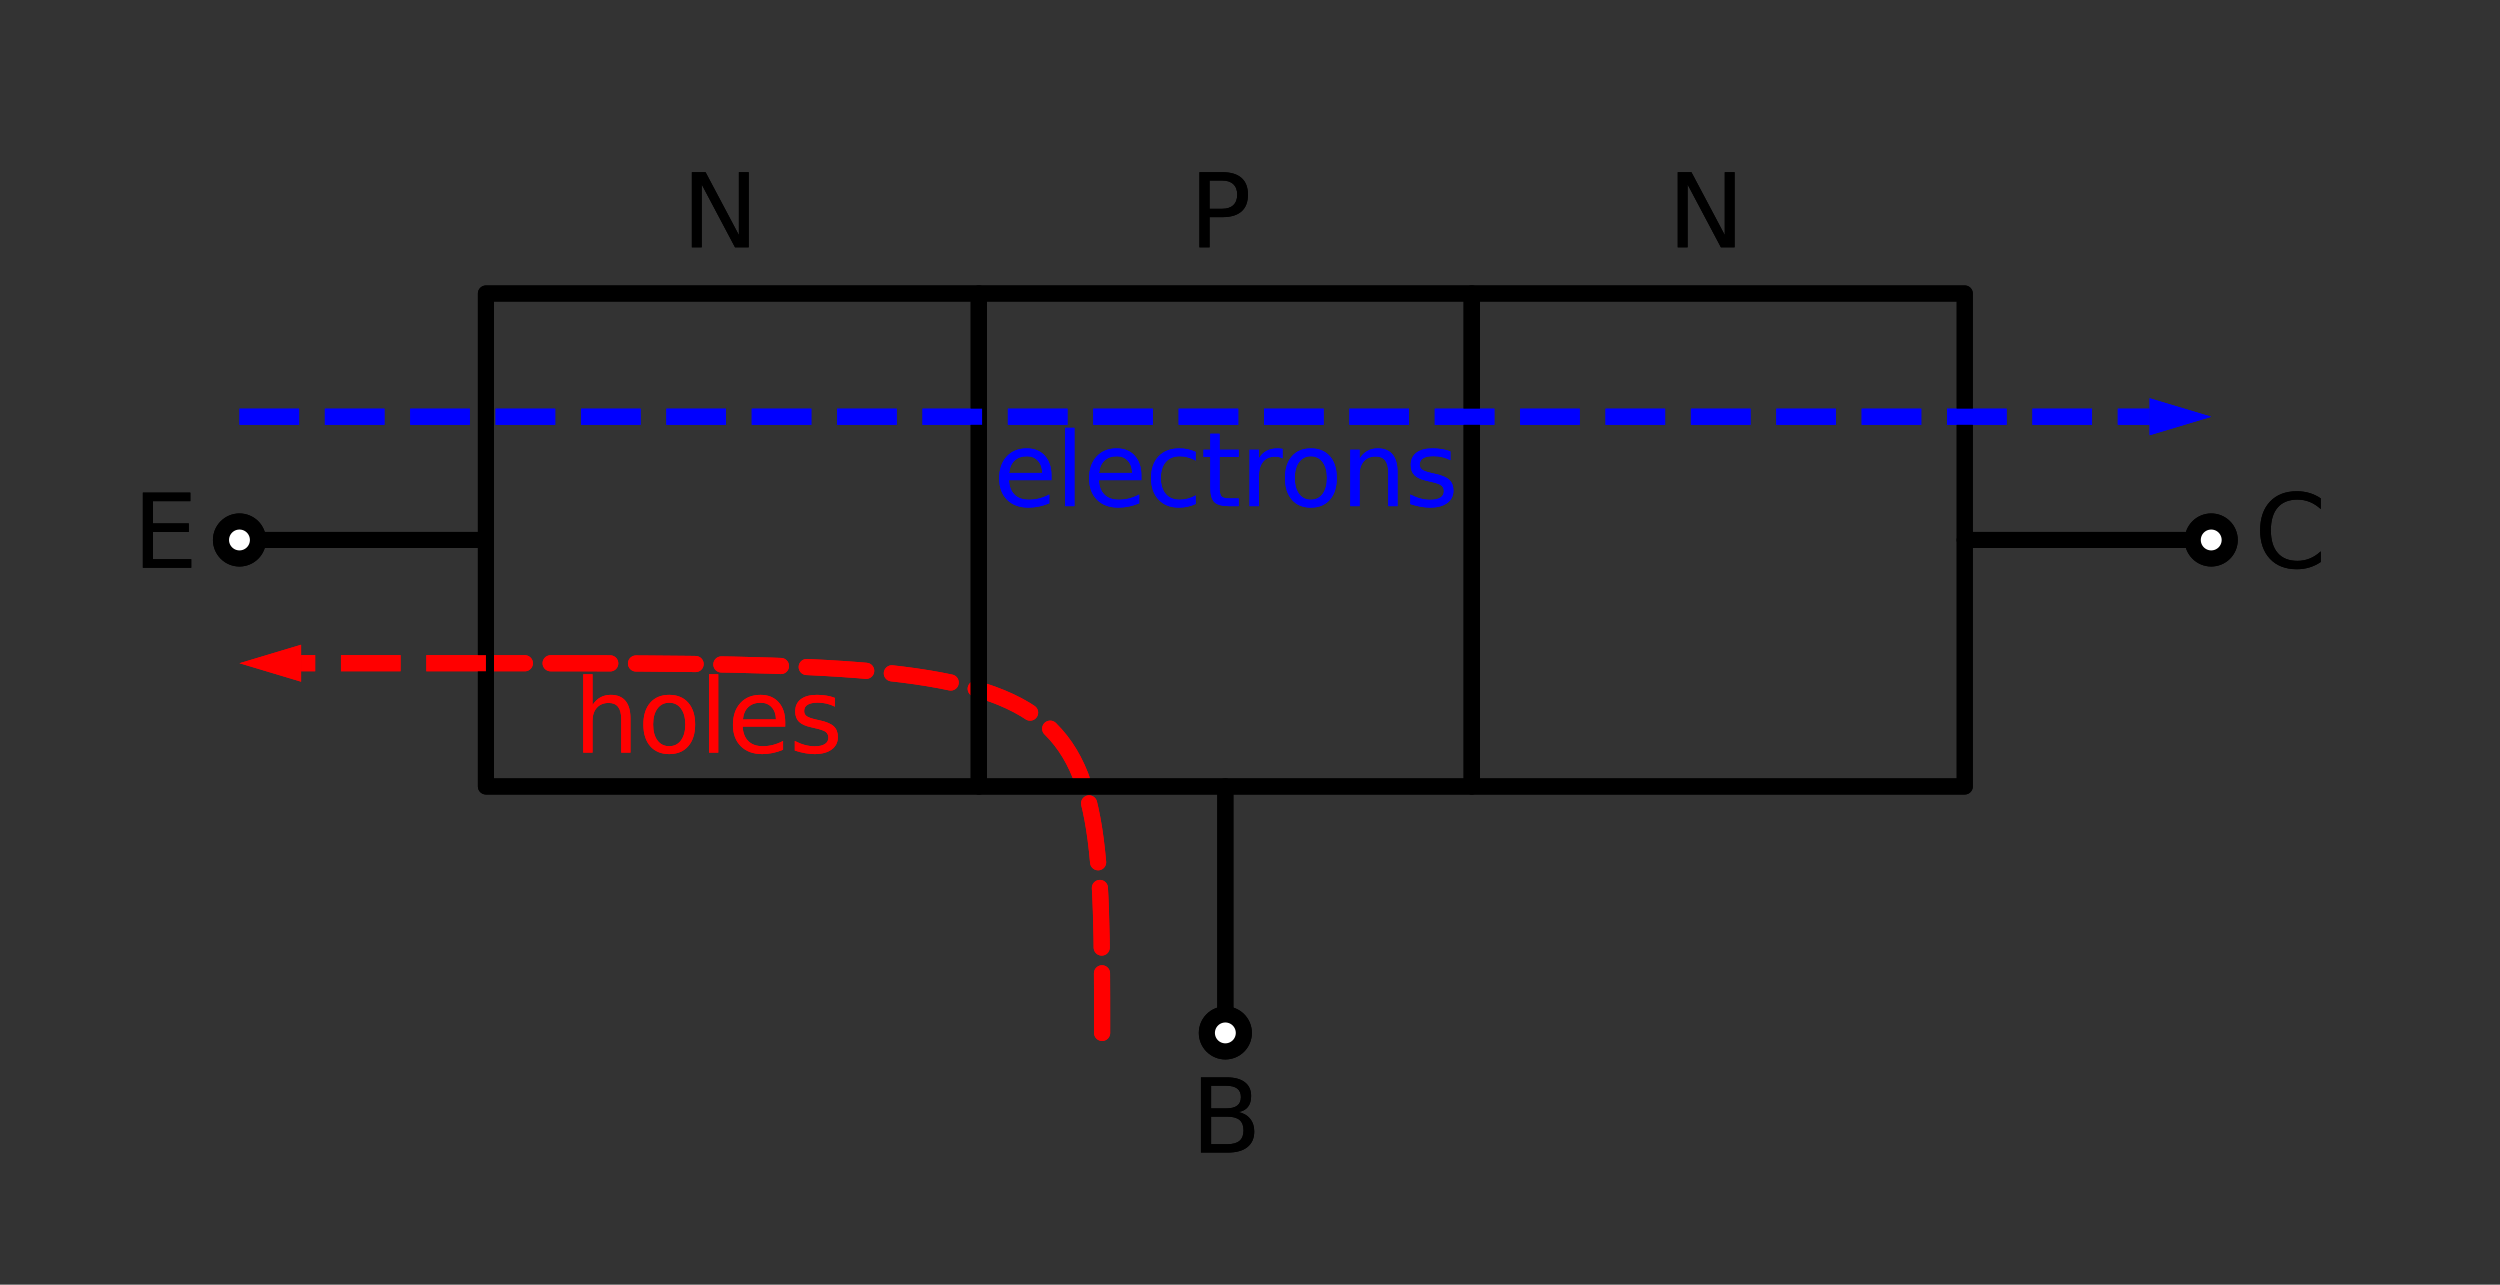 <?xml version="1.0" encoding="utf-8" standalone="no"?>
<!DOCTYPE svg PUBLIC "-//W3C//DTD SVG 1.1//EN"
  "http://www.w3.org/Graphics/SVG/1.1/DTD/svg11.dtd">
<svg xmlns:xlink="http://www.w3.org/1999/xlink" width="310.384pt" height="159.495pt" viewBox="0 0 310.384 159.495" xmlns="http://www.w3.org/2000/svg" version="1.1">
 <rect x="0" y="0" width="310.384" height="159.495" fill="#333333" stroke="none"/>
 <defs>
  <style type="text/css">*{stroke-linejoin: round; stroke-linecap: butt}</style>
 </defs>
 <g id="figure_1">
  <g id="patch_1">
   <path d="M 0 159.495 
L 310.384 159.495 
L 310.384 0 
L 0 0 
L 0 159.495 
z
" style="fill: none"/>
  </g>
  <g id="axes_1">
   <g id="patch_2">
    <path d="M 136.832 128.24 
C 136.832 82.34 136.832 82.34 60.332 82.34 
" clip-path="url(#pb07f1ce08d)" style="fill: none; stroke-dasharray: 7.4,3.2; stroke-dashoffset: 0; stroke: #ff0000; stroke-width: 2; stroke-linejoin: miter; stroke-linecap: round"/>
   </g>
   <g id="patch_3">
    <path d="M 136.832 128.24 
C 136.832 82.34 136.832 82.34 60.332 82.34 
" clip-path="url(#pb07f1ce08d)" style="fill: none; stroke-dasharray: 7.4,3.2; stroke-dashoffset: 0; stroke: #ff0000; stroke-width: 2; stroke-linejoin: miter; stroke-linecap: round"/>
   </g>
   <g id="line2d_1">
    <path d="M 60.332 67.04 
L 60.332 36.44 
L 121.532 36.44 
L 121.532 97.64 
L 60.332 97.64 
L 60.332 67.04 
" clip-path="url(#pb07f1ce08d)" style="fill: none; stroke: #000000; stroke-width: 2; stroke-linecap: round"/>
   </g>
   <g id="line2d_2">
    <path d="M 121.532 67.04 
L 121.532 36.44 
L 182.732 36.44 
L 182.732 97.64 
L 121.532 97.64 
L 121.532 67.04 
" clip-path="url(#pb07f1ce08d)" style="fill: none; stroke: #000000; stroke-width: 2; stroke-linecap: round"/>
   </g>
   <g id="line2d_3">
    <path d="M 182.732 67.04 
L 182.732 36.44 
L 243.932 36.44 
L 243.932 97.64 
L 182.732 97.64 
L 182.732 67.04 
" clip-path="url(#pb07f1ce08d)" style="fill: none; stroke: #000000; stroke-width: 2; stroke-linecap: round"/>
   </g>
   <g id="line2d_4">
    <path d="M 243.932 67.04 
L 259.232 67.04 
L 274.532 67.04 
" clip-path="url(#pb07f1ce08d)" style="fill: none; stroke: #000000; stroke-width: 2; stroke-linecap: round"/>
   </g>
   <g id="line2d_5">
    <path d="M 60.332 67.04 
L 45.032 67.04 
L 29.732 67.04 
" clip-path="url(#pb07f1ce08d)" style="fill: none; stroke: #000000; stroke-width: 2; stroke-linecap: round"/>
   </g>
   <g id="line2d_6">
    <path d="M 152.132 97.64 
L 152.132 112.94 
L 152.132 128.24 
" clip-path="url(#pb07f1ce08d)" style="fill: none; stroke: #000000; stroke-width: 2; stroke-linecap: round"/>
   </g>
   <g id="line2d_7">
    <path d="M 60.332 82.34 
L 45.032 82.34 
L 37.382 82.34 
" clip-path="url(#pb07f1ce08d)" style="fill: none; stroke-dasharray: 7.4,3.2; stroke-dashoffset: 0; stroke: #ff0000; stroke-width: 2"/>
   </g>
   <g id="patch_4">
    <path d="M 37.382 84.635 
L 29.732 82.34 
L 37.382 80.045 
z
" clip-path="url(#pb07f1ce08d)" style="fill: #ff0000"/>
   </g>
   <g id="line2d_8">
    <path d="M 29.732 51.74 
L 152.132 51.74 
L 266.882 51.74 
" clip-path="url(#pb07f1ce08d)" style="fill: none; stroke-dasharray: 7.4,3.2; stroke-dashoffset: 0; stroke: #0000ff; stroke-width: 2"/>
   </g>
   <g id="patch_5">
    <path d="M 266.882 49.445 
L 274.532 51.74 
L 266.882 54.035 
z
" clip-path="url(#pb07f1ce08d)" style="fill: #0000ff"/>
   </g>
   <g id="line2d_9">
    <path d="M 60.332 67.04 
L 60.332 36.44 
L 121.532 36.44 
L 121.532 97.64 
L 60.332 97.64 
L 60.332 67.04 
" clip-path="url(#pb07f1ce08d)" style="fill: none; stroke: #000000; stroke-width: 2; stroke-linecap: round"/>
   </g>
   <g id="line2d_10">
    <path d="M 121.532 67.04 
L 121.532 36.44 
L 182.732 36.44 
L 182.732 97.64 
L 121.532 97.64 
L 121.532 67.04 
" clip-path="url(#pb07f1ce08d)" style="fill: none; stroke: #000000; stroke-width: 2; stroke-linecap: round"/>
   </g>
   <g id="line2d_11">
    <path d="M 182.732 67.04 
L 182.732 36.44 
L 243.932 36.44 
L 243.932 97.64 
L 182.732 97.64 
L 182.732 67.04 
" clip-path="url(#pb07f1ce08d)" style="fill: none; stroke: #000000; stroke-width: 2; stroke-linecap: round"/>
   </g>
   <g id="line2d_12">
    <path d="M 243.932 67.04 
L 259.232 67.04 
L 274.532 67.04 
" clip-path="url(#pb07f1ce08d)" style="fill: none; stroke: #000000; stroke-width: 2; stroke-linecap: round"/>
   </g>
   <g id="line2d_13">
    <path d="M 60.332 67.04 
L 45.032 67.04 
L 29.732 67.04 
" clip-path="url(#pb07f1ce08d)" style="fill: none; stroke: #000000; stroke-width: 2; stroke-linecap: round"/>
   </g>
   <g id="line2d_14">
    <path d="M 152.132 97.64 
L 152.132 112.94 
L 152.132 128.24 
" clip-path="url(#pb07f1ce08d)" style="fill: none; stroke: #000000; stroke-width: 2; stroke-linecap: round"/>
   </g>
   <g id="line2d_15">
    <path d="M 60.332 82.34 
L 45.032 82.34 
L 37.382 82.34 
" clip-path="url(#pb07f1ce08d)" style="fill: none; stroke-dasharray: 7.4,3.2; stroke-dashoffset: 0; stroke: #ff0000; stroke-width: 2"/>
   </g>
   <g id="patch_6">
    <path d="M 37.382 84.635 
L 29.732 82.34 
L 37.382 80.045 
z
" clip-path="url(#pb07f1ce08d)" style="fill: #ff0000"/>
   </g>
   <g id="line2d_16">
    <path d="M 29.732 51.74 
L 152.132 51.74 
L 266.882 51.74 
" clip-path="url(#pb07f1ce08d)" style="fill: none; stroke-dasharray: 7.4,3.2; stroke-dashoffset: 0; stroke: #0000ff; stroke-width: 2"/>
   </g>
   <g id="patch_7">
    <path d="M 266.882 49.445 
L 274.532 51.74 
L 266.882 54.035 
z
" clip-path="url(#pb07f1ce08d)" style="fill: #0000ff"/>
   </g>
   <g id="text_1">
    <g clip-path="url(#pb07f1ce08d)">
     <!-- N -->
     <g transform="translate(84.64 30.709) scale(0.125 -0.125)">
      <defs>
       <path id="DejaVuSans-4e" d="M 628 4666 
L 1478 4666 
L 3547 763 
L 3547 4666 
L 4159 4666 
L 4159 0 
L 3309 0 
L 1241 3903 
L 1241 0 
L 628 0 
L 628 4666 
z
" transform="scale(0.016)"/>
      </defs>
      <use xlink:href="#DejaVuSans-4e"/>
     </g>
    </g>
   </g>
   <g id="text_2">
    <g clip-path="url(#pb07f1ce08d)">
     <!-- P -->
     <g transform="translate(147.655 30.709) scale(0.125 -0.125)">
      <defs>
       <path id="DejaVuSans-50" d="M 1259 4147 
L 1259 2394 
L 2053 2394 
Q 2494 2394 2734 2622 
Q 2975 2850 2975 3272 
Q 2975 3691 2734 3919 
Q 2494 4147 2053 4147 
L 1259 4147 
z
M 628 4666 
L 2053 4666 
Q 2838 4666 3239 4311 
Q 3641 3956 3641 3272 
Q 3641 2581 3239 2228 
Q 2838 1875 2053 1875 
L 1259 1875 
L 1259 0 
L 628 0 
L 628 4666 
z
" transform="scale(0.016)"/>
      </defs>
      <use xlink:href="#DejaVuSans-50"/>
     </g>
    </g>
   </g>
   <g id="text_3">
    <g clip-path="url(#pb07f1ce08d)">
     <!-- N -->
     <g transform="translate(207.04 30.709) scale(0.125 -0.125)">
      <use xlink:href="#DejaVuSans-4e"/>
     </g>
    </g>
   </g>
   <g id="text_4">
    <g clip-path="url(#pb07f1ce08d)">
     <!-- holes -->
     <g style="fill: #ff0000" transform="translate(71.249 93.439) scale(0.125 -0.125)">
      <defs>
       <path id="DejaVuSans-68" d="M 3513 2113 
L 3513 0 
L 2938 0 
L 2938 2094 
Q 2938 2591 2744 2837 
Q 2550 3084 2163 3084 
Q 1697 3084 1428 2787 
Q 1159 2491 1159 1978 
L 1159 0 
L 581 0 
L 581 4863 
L 1159 4863 
L 1159 2956 
Q 1366 3272 1645 3428 
Q 1925 3584 2291 3584 
Q 2894 3584 3203 3211 
Q 3513 2838 3513 2113 
z
" transform="scale(0.016)"/>
       <path id="DejaVuSans-6f" d="M 1959 3097 
Q 1497 3097 1228 2736 
Q 959 2375 959 1747 
Q 959 1119 1226 758 
Q 1494 397 1959 397 
Q 2419 397 2687 759 
Q 2956 1122 2956 1747 
Q 2956 2369 2687 2733 
Q 2419 3097 1959 3097 
z
M 1959 3584 
Q 2709 3584 3137 3096 
Q 3566 2609 3566 1747 
Q 3566 888 3137 398 
Q 2709 -91 1959 -91 
Q 1206 -91 779 398 
Q 353 888 353 1747 
Q 353 2609 779 3096 
Q 1206 3584 1959 3584 
z
" transform="scale(0.016)"/>
       <path id="DejaVuSans-6c" d="M 603 4863 
L 1178 4863 
L 1178 0 
L 603 0 
L 603 4863 
z
" transform="scale(0.016)"/>
       <path id="DejaVuSans-65" d="M 3597 1894 
L 3597 1613 
L 953 1613 
Q 991 1019 1311 708 
Q 1631 397 2203 397 
Q 2534 397 2845 478 
Q 3156 559 3463 722 
L 3463 178 
Q 3153 47 2828 -22 
Q 2503 -91 2169 -91 
Q 1331 -91 842 396 
Q 353 884 353 1716 
Q 353 2575 817 3079 
Q 1281 3584 2069 3584 
Q 2775 3584 3186 3129 
Q 3597 2675 3597 1894 
z
M 3022 2063 
Q 3016 2534 2758 2815 
Q 2500 3097 2075 3097 
Q 1594 3097 1305 2825 
Q 1016 2553 972 2059 
L 3022 2063 
z
" transform="scale(0.016)"/>
       <path id="DejaVuSans-73" d="M 2834 3397 
L 2834 2853 
Q 2591 2978 2328 3040 
Q 2066 3103 1784 3103 
Q 1356 3103 1142 2972 
Q 928 2841 928 2578 
Q 928 2378 1081 2264 
Q 1234 2150 1697 2047 
L 1894 2003 
Q 2506 1872 2764 1633 
Q 3022 1394 3022 966 
Q 3022 478 2636 193 
Q 2250 -91 1575 -91 
Q 1294 -91 989 -36 
Q 684 19 347 128 
L 347 722 
Q 666 556 975 473 
Q 1284 391 1588 391 
Q 1994 391 2212 530 
Q 2431 669 2431 922 
Q 2431 1156 2273 1281 
Q 2116 1406 1581 1522 
L 1381 1569 
Q 847 1681 609 1914 
Q 372 2147 372 2553 
Q 372 3047 722 3315 
Q 1072 3584 1716 3584 
Q 2034 3584 2315 3537 
Q 2597 3491 2834 3397 
z
" transform="scale(0.016)"/>
      </defs>
      <use xlink:href="#DejaVuSans-68"/>
      <use xlink:href="#DejaVuSans-6f" x="63.379"/>
      <use xlink:href="#DejaVuSans-6c" x="124.561"/>
      <use xlink:href="#DejaVuSans-65" x="152.344"/>
      <use xlink:href="#DejaVuSans-73" x="213.867"/>
     </g>
    </g>
   </g>
   <g id="text_5">
    <g clip-path="url(#pb07f1ce08d)">
     <!-- electrons -->
     <g style="fill: #0000ff" transform="translate(123.348 62.839) scale(0.125 -0.125)">
      <defs>
       <path id="DejaVuSans-63" d="M 3122 3366 
L 3122 2828 
Q 2878 2963 2633 3030 
Q 2388 3097 2138 3097 
Q 1578 3097 1268 2742 
Q 959 2388 959 1747 
Q 959 1106 1268 751 
Q 1578 397 2138 397 
Q 2388 397 2633 464 
Q 2878 531 3122 666 
L 3122 134 
Q 2881 22 2623 -34 
Q 2366 -91 2075 -91 
Q 1284 -91 818 406 
Q 353 903 353 1747 
Q 353 2603 823 3093 
Q 1294 3584 2113 3584 
Q 2378 3584 2631 3529 
Q 2884 3475 3122 3366 
z
" transform="scale(0.016)"/>
       <path id="DejaVuSans-74" d="M 1172 4494 
L 1172 3500 
L 2356 3500 
L 2356 3053 
L 1172 3053 
L 1172 1153 
Q 1172 725 1289 603 
Q 1406 481 1766 481 
L 2356 481 
L 2356 0 
L 1766 0 
Q 1100 0 847 248 
Q 594 497 594 1153 
L 594 3053 
L 172 3053 
L 172 3500 
L 594 3500 
L 594 4494 
L 1172 4494 
z
" transform="scale(0.016)"/>
       <path id="DejaVuSans-72" d="M 2631 2963 
Q 2534 3019 2420 3045 
Q 2306 3072 2169 3072 
Q 1681 3072 1420 2755 
Q 1159 2438 1159 1844 
L 1159 0 
L 581 0 
L 581 3500 
L 1159 3500 
L 1159 2956 
Q 1341 3275 1631 3429 
Q 1922 3584 2338 3584 
Q 2397 3584 2469 3576 
Q 2541 3569 2628 3553 
L 2631 2963 
z
" transform="scale(0.016)"/>
       <path id="DejaVuSans-6e" d="M 3513 2113 
L 3513 0 
L 2938 0 
L 2938 2094 
Q 2938 2591 2744 2837 
Q 2550 3084 2163 3084 
Q 1697 3084 1428 2787 
Q 1159 2491 1159 1978 
L 1159 0 
L 581 0 
L 581 3500 
L 1159 3500 
L 1159 2956 
Q 1366 3272 1645 3428 
Q 1925 3584 2291 3584 
Q 2894 3584 3203 3211 
Q 3513 2838 3513 2113 
z
" transform="scale(0.016)"/>
      </defs>
      <use xlink:href="#DejaVuSans-65"/>
      <use xlink:href="#DejaVuSans-6c" x="61.523"/>
      <use xlink:href="#DejaVuSans-65" x="89.307"/>
      <use xlink:href="#DejaVuSans-63" x="150.83"/>
      <use xlink:href="#DejaVuSans-74" x="205.811"/>
      <use xlink:href="#DejaVuSans-72" x="245.02"/>
      <use xlink:href="#DejaVuSans-6f" x="283.883"/>
      <use xlink:href="#DejaVuSans-6e" x="345.064"/>
      <use xlink:href="#DejaVuSans-73" x="408.443"/>
     </g>
    </g>
   </g>
   <g id="text_6">
    <g clip-path="url(#pb07f1ce08d)">
     <!-- N -->
     <g transform="translate(84.64 30.709) scale(0.125 -0.125)">
      <use xlink:href="#DejaVuSans-4e"/>
     </g>
    </g>
   </g>
   <g id="text_7">
    <g clip-path="url(#pb07f1ce08d)">
     <!-- P -->
     <g transform="translate(147.655 30.709) scale(0.125 -0.125)">
      <use xlink:href="#DejaVuSans-50"/>
     </g>
    </g>
   </g>
   <g id="text_8">
    <g clip-path="url(#pb07f1ce08d)">
     <!-- N -->
     <g transform="translate(207.04 30.709) scale(0.125 -0.125)">
      <use xlink:href="#DejaVuSans-4e"/>
     </g>
    </g>
   </g>
   <g id="text_9">
    <g clip-path="url(#pb07f1ce08d)">
     <!-- holes -->
     <g style="fill: #ff0000" transform="translate(71.249 93.439) scale(0.125 -0.125)">
      <use xlink:href="#DejaVuSans-68"/>
      <use xlink:href="#DejaVuSans-6f" x="63.379"/>
      <use xlink:href="#DejaVuSans-6c" x="124.561"/>
      <use xlink:href="#DejaVuSans-65" x="152.344"/>
      <use xlink:href="#DejaVuSans-73" x="213.867"/>
     </g>
    </g>
   </g>
   <g id="text_10">
    <g clip-path="url(#pb07f1ce08d)">
     <!-- electrons -->
     <g style="fill: #0000ff" transform="translate(123.348 62.839) scale(0.125 -0.125)">
      <use xlink:href="#DejaVuSans-65"/>
      <use xlink:href="#DejaVuSans-6c" x="61.523"/>
      <use xlink:href="#DejaVuSans-65" x="89.307"/>
      <use xlink:href="#DejaVuSans-63" x="150.83"/>
      <use xlink:href="#DejaVuSans-74" x="205.811"/>
      <use xlink:href="#DejaVuSans-72" x="245.02"/>
      <use xlink:href="#DejaVuSans-6f" x="283.883"/>
      <use xlink:href="#DejaVuSans-6e" x="345.064"/>
      <use xlink:href="#DejaVuSans-73" x="408.443"/>
     </g>
    </g>
   </g>
   <g id="patch_8">
    <path d="M 274.532 69.335 
C 275.14 69.335 275.724 69.093 276.155 68.663 
C 276.585 68.232 276.827 67.649 276.827 67.04 
C 276.827 66.431 276.585 65.848 276.155 65.417 
C 275.724 64.987 275.14 64.745 274.532 64.745 
C 273.923 64.745 273.339 64.987 272.909 65.417 
C 272.479 65.848 272.237 66.431 272.237 67.04 
C 272.237 67.649 272.479 68.232 272.909 68.663 
C 273.339 69.093 273.923 69.335 274.532 69.335 
z
" clip-path="url(#pb07f1ce08d)" style="fill: #ffffff; stroke: #000000; stroke-width: 2; stroke-linejoin: miter"/>
   </g>
   <g id="text_11">
    <g clip-path="url(#pb07f1ce08d)">
     <!-- C -->
     <g transform="translate(279.887 70.489) scale(0.125 -0.125)">
      <defs>
       <path id="DejaVuSans-43" d="M 4122 4306 
L 4122 3641 
Q 3803 3938 3442 4084 
Q 3081 4231 2675 4231 
Q 1875 4231 1450 3742 
Q 1025 3253 1025 2328 
Q 1025 1406 1450 917 
Q 1875 428 2675 428 
Q 3081 428 3442 575 
Q 3803 722 4122 1019 
L 4122 359 
Q 3791 134 3420 21 
Q 3050 -91 2638 -91 
Q 1578 -91 968 557 
Q 359 1206 359 2328 
Q 359 3453 968 4101 
Q 1578 4750 2638 4750 
Q 3056 4750 3426 4639 
Q 3797 4528 4122 4306 
z
" transform="scale(0.016)"/>
      </defs>
      <use xlink:href="#DejaVuSans-43"/>
     </g>
    </g>
   </g>
   <g id="patch_9">
    <path d="M 29.732 69.335 
C 30.34 69.335 30.924 69.093 31.355 68.663 
C 31.785 68.232 32.027 67.649 32.027 67.04 
C 32.027 66.431 31.785 65.848 31.355 65.417 
C 30.924 64.987 30.34 64.745 29.732 64.745 
C 29.123 64.745 28.539 64.987 28.109 65.417 
C 27.679 65.848 27.437 66.431 27.437 67.04 
C 27.437 67.649 27.679 68.232 28.109 68.663 
C 28.539 69.093 29.123 69.335 29.732 69.335 
z
" clip-path="url(#pb07f1ce08d)" style="fill: #ffffff; stroke: #000000; stroke-width: 2; stroke-linejoin: miter"/>
   </g>
   <g id="text_12">
    <g clip-path="url(#pb07f1ce08d)">
     <!-- E -->
     <g transform="translate(16.478 70.489) scale(0.125 -0.125)">
      <defs>
       <path id="DejaVuSans-45" d="M 628 4666 
L 3578 4666 
L 3578 4134 
L 1259 4134 
L 1259 2753 
L 3481 2753 
L 3481 2222 
L 1259 2222 
L 1259 531 
L 3634 531 
L 3634 0 
L 628 0 
L 628 4666 
z
" transform="scale(0.016)"/>
      </defs>
      <use xlink:href="#DejaVuSans-45"/>
     </g>
    </g>
   </g>
   <g id="patch_10">
    <path d="M 152.132 130.535 
C 152.74 130.535 153.324 130.293 153.755 129.863 
C 154.185 129.432 154.427 128.849 154.427 128.24 
C 154.427 127.631 154.185 127.048 153.755 126.617 
C 153.324 126.187 152.74 125.945 152.132 125.945 
C 151.523 125.945 150.939 126.187 150.509 126.617 
C 150.079 127.048 149.837 127.631 149.837 128.24 
C 149.837 128.849 150.079 129.432 150.509 129.863 
C 150.939 130.293 151.523 130.535 152.132 130.535 
z
" clip-path="url(#pb07f1ce08d)" style="fill: #ffffff; stroke: #000000; stroke-width: 2; stroke-linejoin: miter"/>
   </g>
   <g id="text_13">
    <g clip-path="url(#pb07f1ce08d)">
     <!-- B -->
     <g transform="translate(147.844 143.093) scale(0.125 -0.125)">
      <defs>
       <path id="DejaVuSans-42" d="M 1259 2228 
L 1259 519 
L 2272 519 
Q 2781 519 3026 730 
Q 3272 941 3272 1375 
Q 3272 1813 3026 2020 
Q 2781 2228 2272 2228 
L 1259 2228 
z
M 1259 4147 
L 1259 2741 
L 2194 2741 
Q 2656 2741 2882 2914 
Q 3109 3088 3109 3444 
Q 3109 3797 2882 3972 
Q 2656 4147 2194 4147 
L 1259 4147 
z
M 628 4666 
L 2241 4666 
Q 2963 4666 3353 4366 
Q 3744 4066 3744 3513 
Q 3744 3084 3544 2831 
Q 3344 2578 2956 2516 
Q 3422 2416 3680 2098 
Q 3938 1781 3938 1306 
Q 3938 681 3513 340 
Q 3088 0 2303 0 
L 628 0 
L 628 4666 
z
" transform="scale(0.016)"/>
      </defs>
      <use xlink:href="#DejaVuSans-42"/>
     </g>
    </g>
   </g>
   <g id="patch_11">
    <path d="M 274.532 69.335 
C 275.14 69.335 275.724 69.093 276.155 68.663 
C 276.585 68.232 276.827 67.649 276.827 67.04 
C 276.827 66.431 276.585 65.848 276.155 65.417 
C 275.724 64.987 275.14 64.745 274.532 64.745 
C 273.923 64.745 273.339 64.987 272.909 65.417 
C 272.479 65.848 272.237 66.431 272.237 67.04 
C 272.237 67.649 272.479 68.232 272.909 68.663 
C 273.339 69.093 273.923 69.335 274.532 69.335 
z
" clip-path="url(#pb07f1ce08d)" style="fill: #ffffff; stroke: #000000; stroke-width: 2; stroke-linejoin: miter"/>
   </g>
   <g id="text_14">
    <g clip-path="url(#pb07f1ce08d)">
     <!-- C -->
     <g transform="translate(279.887 70.489) scale(0.125 -0.125)">
      <use xlink:href="#DejaVuSans-43"/>
     </g>
    </g>
   </g>
   <g id="patch_12">
    <path d="M 29.732 69.335 
C 30.34 69.335 30.924 69.093 31.355 68.663 
C 31.785 68.232 32.027 67.649 32.027 67.04 
C 32.027 66.431 31.785 65.848 31.355 65.417 
C 30.924 64.987 30.34 64.745 29.732 64.745 
C 29.123 64.745 28.539 64.987 28.109 65.417 
C 27.679 65.848 27.437 66.431 27.437 67.04 
C 27.437 67.649 27.679 68.232 28.109 68.663 
C 28.539 69.093 29.123 69.335 29.732 69.335 
z
" clip-path="url(#pb07f1ce08d)" style="fill: #ffffff; stroke: #000000; stroke-width: 2; stroke-linejoin: miter"/>
   </g>
   <g id="text_15">
    <g clip-path="url(#pb07f1ce08d)">
     <!-- E -->
     <g transform="translate(16.478 70.489) scale(0.125 -0.125)">
      <use xlink:href="#DejaVuSans-45"/>
     </g>
    </g>
   </g>
   <g id="patch_13">
    <path d="M 152.132 130.535 
C 152.74 130.535 153.324 130.293 153.755 129.863 
C 154.185 129.432 154.427 128.849 154.427 128.24 
C 154.427 127.631 154.185 127.048 153.755 126.617 
C 153.324 126.187 152.74 125.945 152.132 125.945 
C 151.523 125.945 150.939 126.187 150.509 126.617 
C 150.079 127.048 149.837 127.631 149.837 128.24 
C 149.837 128.849 150.079 129.432 150.509 129.863 
C 150.939 130.293 151.523 130.535 152.132 130.535 
z
" clip-path="url(#pb07f1ce08d)" style="fill: #ffffff; stroke: #000000; stroke-width: 2; stroke-linejoin: miter"/>
   </g>
   <g id="text_16">
    <g clip-path="url(#pb07f1ce08d)">
     <!-- B -->
     <g transform="translate(147.844 143.093) scale(0.125 -0.125)">
      <use xlink:href="#DejaVuSans-42"/>
     </g>
    </g>
   </g>
  </g>
 </g>
 <defs>
  <clipPath id="pb07f1ce08d">
   <rect x="7.2" y="7.2" width="295.984" height="145.095"/>
  </clipPath>
 </defs>
</svg>
